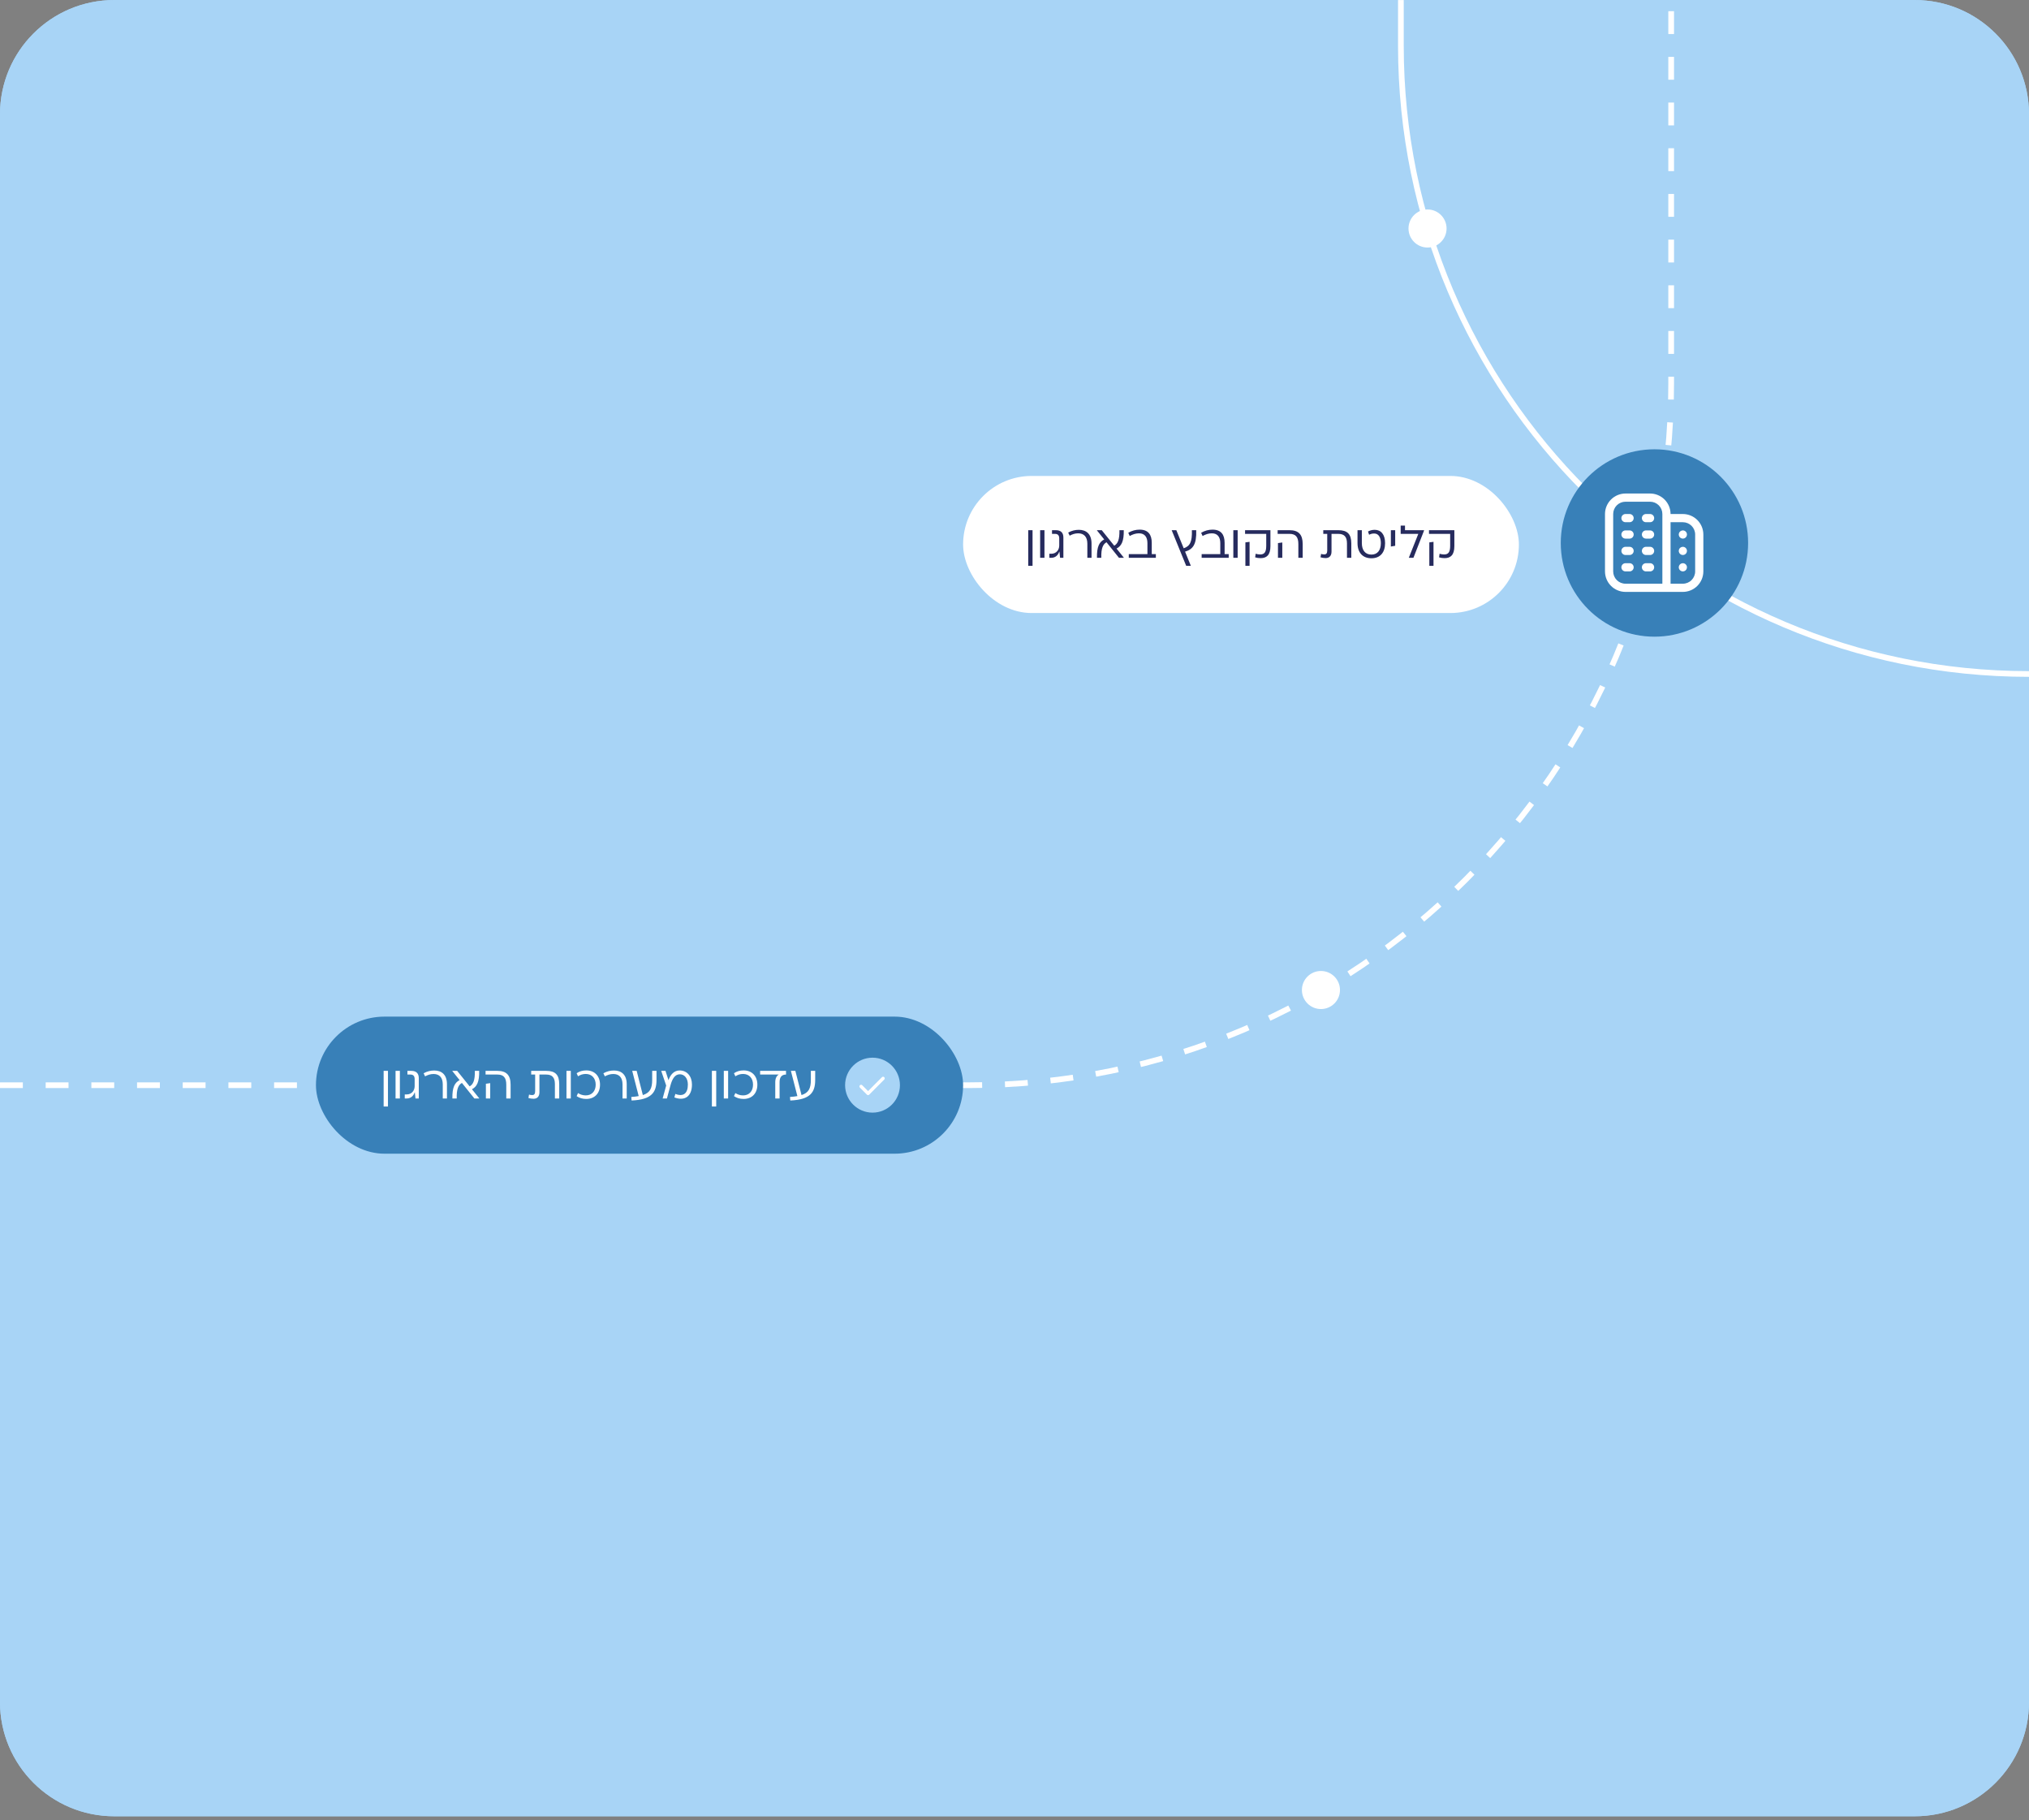 <svg width="533" height="478" viewBox="0 0 533 478" fill="none" xmlns="http://www.w3.org/2000/svg">
<rect x="0" y="0" width="533" height="478" fill="#808080" stroke="none"/>
<path d="M503 0.012C519.568 0.012 533 13.443 533 30.012V447.012C533 463.58 519.568 477.012 503 477.012H30C13.431 477.012 8.81885e-07 463.58 0 447.012V30.012C2.8027e-06 13.443 13.431 0.012 30 0.012H503Z" fill="#A8D4F6"/>
<path d="M503 0.012C519.569 0.012 533 13.443 533 30.012V447.012C533 463.58 519.569 477.012 503 477.012H30C13.431 477.012 8.81886e-07 463.58 0 447.012V30.012C2.8027e-06 13.443 13.431 0.012 30 0.012H503ZM358.001 249.012C355.24 249.012 353.001 251.25 353.001 254.012C353.001 256.773 355.24 259.012 358.001 259.012C360.762 259.012 363.001 256.773 363.001 254.012C363.001 251.25 360.762 249.012 358.001 249.012ZM374.001 53.012C371.24 53.012 369.001 55.25 369.001 58.012C369.001 60.773 371.24 63.012 374.001 63.012C376.762 63.012 379.001 60.773 379.001 58.012C379.001 55.25 376.762 53.012 374.001 53.012Z" fill="#A8D4F6"/>
<path d="M0.001 285.012L254.691 285.012C356.483 285.012 439.001 202.493 439.001 100.702L439.001 0.012" stroke="white" stroke-width="1.5" stroke-dasharray="6 6"/>
<path d="M533.001 177.012V177.012C441.874 177.012 368.001 103.139 368.001 12.012L368.001 0.012" stroke="white" stroke-width="1.5"/>
<circle cx="347" cy="260.012" r="5" fill="white"/>
<circle cx="375" cy="60.012" r="5" fill="white"/>
<circle cx="434.607" cy="142.607" r="24.607" fill="#3880B8"/>
<g clip-path="url(#clip0_44_307)">
<rect width="25.838" height="25.838" transform="translate(421.616 129.615)" fill="#3880B8"/>
<path d="M429.153 144.687C429.153 144.973 429.04 145.247 428.838 145.448C428.636 145.65 428.362 145.764 428.077 145.764H427C426.715 145.764 426.441 145.65 426.239 145.448C426.037 145.247 425.923 144.973 425.923 144.687C425.923 144.402 426.037 144.128 426.239 143.926C426.441 143.724 426.715 143.611 427 143.611H428.077C428.362 143.611 428.636 143.724 428.838 143.926C429.04 144.128 429.153 144.402 429.153 144.687ZM433.459 143.611H432.383C432.097 143.611 431.824 143.724 431.622 143.926C431.42 144.128 431.306 144.402 431.306 144.687C431.306 144.973 431.42 145.247 431.622 145.448C431.824 145.65 432.097 145.764 432.383 145.764H433.459C433.745 145.764 434.019 145.65 434.221 145.448C434.423 145.247 434.536 144.973 434.536 144.687C434.536 144.402 434.423 144.128 434.221 143.926C434.019 143.724 433.745 143.611 433.459 143.611ZM428.077 147.917H427C426.715 147.917 426.441 148.03 426.239 148.232C426.037 148.434 425.923 148.708 425.923 148.993C425.923 149.279 426.037 149.553 426.239 149.755C426.441 149.957 426.715 150.07 427 150.07H428.077C428.362 150.07 428.636 149.957 428.838 149.755C429.04 149.553 429.153 149.279 429.153 148.993C429.153 148.708 429.04 148.434 428.838 148.232C428.636 148.03 428.362 147.917 428.077 147.917ZM433.459 147.917H432.383C432.097 147.917 431.824 148.03 431.622 148.232C431.42 148.434 431.306 148.708 431.306 148.993C431.306 149.279 431.42 149.553 431.622 149.755C431.824 149.957 432.097 150.07 432.383 150.07H433.459C433.745 150.07 434.019 149.957 434.221 149.755C434.423 149.553 434.536 149.279 434.536 148.993C434.536 148.708 434.423 148.434 434.221 148.232C434.019 148.03 433.745 147.917 433.459 147.917ZM428.077 134.998H427C426.715 134.998 426.441 135.112 426.239 135.313C426.037 135.515 425.923 135.789 425.923 136.075C425.923 136.36 426.037 136.634 426.239 136.836C426.441 137.038 426.715 137.151 427 137.151H428.077C428.362 137.151 428.636 137.038 428.838 136.836C429.04 136.634 429.153 136.36 429.153 136.075C429.153 135.789 429.04 135.515 428.838 135.313C428.636 135.112 428.362 134.998 428.077 134.998ZM433.459 134.998H432.383C432.097 134.998 431.824 135.112 431.622 135.313C431.42 135.515 431.306 135.789 431.306 136.075C431.306 136.36 431.42 136.634 431.622 136.836C431.824 137.038 432.097 137.151 432.383 137.151H433.459C433.745 137.151 434.019 137.038 434.221 136.836C434.423 136.634 434.536 136.36 434.536 136.075C434.536 135.789 434.423 135.515 434.221 135.313C434.019 135.112 433.745 134.998 433.459 134.998ZM428.077 139.304H427C426.715 139.304 426.441 139.418 426.239 139.62C426.037 139.822 425.923 140.095 425.923 140.381C425.923 140.666 426.037 140.94 426.239 141.142C426.441 141.344 426.715 141.458 427 141.458H428.077C428.362 141.458 428.636 141.344 428.838 141.142C429.04 140.94 429.153 140.666 429.153 140.381C429.153 140.095 429.04 139.822 428.838 139.62C428.636 139.418 428.362 139.304 428.077 139.304ZM433.459 139.304H432.383C432.097 139.304 431.824 139.418 431.622 139.62C431.42 139.822 431.306 140.095 431.306 140.381C431.306 140.666 431.42 140.94 431.622 141.142C431.824 141.344 432.097 141.458 432.383 141.458H433.459C433.745 141.458 434.019 141.344 434.221 141.142C434.423 140.94 434.536 140.666 434.536 140.381C434.536 140.095 434.423 139.822 434.221 139.62C434.019 139.418 433.745 139.304 433.459 139.304ZM447.455 140.381V150.07C447.453 151.497 446.885 152.865 445.876 153.874C444.867 154.884 443.499 155.451 442.072 155.453H427C425.573 155.451 424.205 154.884 423.196 153.874C422.187 152.865 421.619 151.497 421.617 150.07V134.998C421.619 133.571 422.187 132.203 423.196 131.194C424.205 130.185 425.573 129.617 427 129.615H433.459C434.887 129.617 436.255 130.185 437.264 131.194C438.273 132.203 438.841 133.571 438.842 134.998H442.072C443.499 135 444.867 135.567 445.876 136.577C446.885 137.586 447.453 138.954 447.455 140.381ZM427 153.3H436.689V134.998C436.689 134.142 436.349 133.32 435.743 132.714C435.138 132.109 434.316 131.768 433.459 131.768H427C426.143 131.768 425.322 132.109 424.716 132.714C424.111 133.32 423.77 134.142 423.77 134.998V150.07C423.77 150.927 424.111 151.748 424.716 152.354C425.322 152.96 426.143 153.3 427 153.3ZM445.302 140.381C445.302 139.524 444.961 138.703 444.356 138.097C443.75 137.491 442.929 137.151 442.072 137.151H438.842V153.3H442.072C442.929 153.3 443.75 152.96 444.356 152.354C444.961 151.748 445.302 150.927 445.302 150.07V140.381ZM442.072 143.611C441.859 143.611 441.651 143.674 441.474 143.792C441.297 143.91 441.159 144.079 441.077 144.275C440.996 144.472 440.975 144.688 441.016 144.897C441.058 145.106 441.16 145.298 441.311 145.448C441.461 145.599 441.653 145.702 441.862 145.743C442.071 145.785 442.287 145.763 442.484 145.682C442.681 145.6 442.849 145.462 442.967 145.285C443.085 145.108 443.149 144.9 443.149 144.687C443.149 144.402 443.035 144.128 442.833 143.926C442.631 143.724 442.358 143.611 442.072 143.611ZM442.072 147.917C441.859 147.917 441.651 147.98 441.474 148.098C441.297 148.217 441.159 148.385 441.077 148.582C440.996 148.778 440.975 148.995 441.016 149.204C441.058 149.412 441.16 149.604 441.311 149.755C441.461 149.905 441.653 150.008 441.862 150.049C442.071 150.091 442.287 150.07 442.484 149.988C442.681 149.907 442.849 149.769 442.967 149.592C443.085 149.415 443.149 149.206 443.149 148.993C443.149 148.708 443.035 148.434 442.833 148.232C442.631 148.03 442.358 147.917 442.072 147.917ZM442.072 139.304C441.859 139.304 441.651 139.368 441.474 139.486C441.297 139.604 441.159 139.772 441.077 139.969C440.996 140.166 440.975 140.382 441.016 140.591C441.058 140.8 441.16 140.992 441.311 141.142C441.461 141.293 441.653 141.395 441.862 141.437C442.071 141.478 442.287 141.457 442.484 141.376C442.681 141.294 442.849 141.156 442.967 140.979C443.085 140.802 443.149 140.594 443.149 140.381C443.149 140.095 443.035 139.822 442.833 139.62C442.631 139.418 442.358 139.304 442.072 139.304Z" fill="white"/>
</g>
<rect x="253" y="125" width="146" height="36" rx="18" fill="white"/>
<path d="M270.105 139.246H271.241V148.604H270.105V139.246ZM273.236 139.246H274.372V146.5H273.236V139.246ZM276.354 139.246H277.358C278.676 139.246 279.34 139.899 279.34 141.168V146.5H278.47L278.301 144.892L278.264 144.88C277.926 145.859 277.213 146.5 276.137 146.5H275.653V145.436H276.137C277.527 145.436 278.252 144.372 278.252 143.272V141.398C278.252 140.612 277.89 140.213 277.152 140.213H276.354V139.246ZM286.736 142.752V146.5H285.636V142.801C285.636 140.963 284.717 140.068 283.218 140.068C282.384 140.068 281.682 140.322 280.993 140.685L280.606 139.875C281.574 139.343 282.492 139.149 283.399 139.149C285.346 139.149 286.736 140.237 286.736 142.752ZM293.303 144.07L295.214 146.452V146.5H293.944L290.668 142.414C289.713 142.946 289.241 144.046 289.302 146.5H288.165C288.105 143.598 288.77 142.329 290.063 141.676L288.153 139.294V139.246H289.423L292.699 143.32C293.654 142.788 294.113 141.688 294.065 139.246H295.202C295.262 142.136 294.597 143.417 293.303 144.07ZM302.555 142.571V145.533H303.631V146.5H296.522V145.533H301.418V142.643C301.418 141.12 300.753 140.068 299.206 140.068C298.311 140.068 297.525 140.358 296.764 140.769L296.389 139.923C297.344 139.367 298.348 139.101 299.375 139.101C301.648 139.101 302.555 140.431 302.555 142.571ZM313.098 139.246H314.235C314.356 142.97 313.388 144.263 311.309 144.88L312.808 148.567V148.604H311.599L307.803 139.282V139.246H309.012L310.946 143.997C312.554 143.453 313.195 142.389 313.098 139.246ZM321.695 142.571V145.533H322.771V146.5H315.663V145.533H320.559V142.643C320.559 141.12 319.894 140.068 318.347 140.068C317.452 140.068 316.666 140.358 315.904 140.769L315.53 139.923C316.485 139.367 317.488 139.101 318.516 139.101C320.789 139.101 321.695 140.431 321.695 142.571ZM323.986 139.246H325.122V146.5H323.986V139.246ZM327.068 140.213V139.246H333.729V143.441C333.729 145.799 332.702 146.585 331.179 146.585C330.634 146.585 330.187 146.524 329.716 146.379L329.849 145.436C330.223 145.545 330.659 145.617 331.033 145.617C332.134 145.617 332.629 145.049 332.629 143.332V140.213H327.068ZM327.153 142.45L328.253 142.305V148.604H327.153V142.45ZM335.627 140.213V139.246H338.746C341.115 139.246 342.203 140.383 342.203 142.873V146.5H341.067V142.873C341.067 141.023 340.354 140.213 338.746 140.213H335.627ZM335.711 146.5V142.631L336.848 142.474V146.5H335.711ZM347.613 139.246H351.578C353.96 139.246 354.975 140.286 354.975 142.728V146.5H353.839V142.728C353.839 141.011 353.15 140.213 351.554 140.213H349.777V144.856C349.777 146.028 349.148 146.573 348.229 146.573C347.806 146.573 347.226 146.488 346.887 146.367L347.044 145.472C347.286 145.557 347.54 145.605 347.879 145.605C348.435 145.605 348.652 145.279 348.652 144.541V140.213H347.613V139.246ZM361.129 139.149C362.749 139.149 363.85 140.334 363.85 142.643C363.85 145.11 362.556 146.621 360.259 146.621C357.95 146.621 356.608 145.11 356.608 142.643V139.246H357.744V142.643C357.744 144.505 358.639 145.654 360.259 145.654C361.867 145.654 362.737 144.505 362.737 142.643C362.737 141.132 362.133 140.117 360.996 140.117C360.452 140.117 360.09 140.225 359.654 140.443L359.364 139.597C359.812 139.343 360.404 139.149 361.129 139.149ZM365.368 143.538V139.246H366.504V143.345L365.368 143.538ZM369.082 138.037V139.246H374.076V139.367L371.295 146.5H370.098V146.452L372.576 140.213H367.946V138.037H369.082ZM375.384 140.213V139.246H382.046V143.441C382.046 145.799 381.018 146.585 379.495 146.585C378.951 146.585 378.504 146.524 378.032 146.379L378.165 145.436C378.54 145.545 378.975 145.617 379.35 145.617C380.45 145.617 380.946 145.049 380.946 143.332V140.213H375.384ZM375.469 142.45L376.569 142.305V148.604H375.469V142.45Z" fill="#262B5E"/>
<rect x="83" y="267" width="170" height="36" rx="18" fill="#3880B8"/>
<path d="M100.778 281.246H101.915V290.604H100.778V281.246ZM103.909 281.246H105.046V288.5H103.909V281.246ZM107.028 281.246H108.032C109.349 281.246 110.014 281.899 110.014 283.168V288.5H109.144L108.975 286.892L108.938 286.88C108.6 287.859 107.886 288.5 106.81 288.5H106.327V287.436H106.81C108.201 287.436 108.926 286.372 108.926 285.272V283.398C108.926 282.612 108.564 282.213 107.826 282.213H107.028V281.246ZM117.41 284.752V288.5H116.31V284.801C116.31 282.963 115.391 282.068 113.892 282.068C113.057 282.068 112.356 282.322 111.667 282.685L111.28 281.875C112.247 281.343 113.166 281.149 114.073 281.149C116.019 281.149 117.41 282.237 117.41 284.752ZM123.977 286.07L125.887 288.452V288.5H124.618L121.342 284.414C120.387 284.946 119.915 286.046 119.976 288.5H118.839C118.779 285.598 119.444 284.329 120.737 283.676L118.827 281.294V281.246H120.096L123.373 285.32C124.328 284.788 124.787 283.688 124.739 281.246H125.875C125.936 284.136 125.271 285.417 123.977 286.07ZM127.554 282.213V281.246H130.674C133.043 281.246 134.131 282.383 134.131 284.873V288.5H132.995V284.873C132.995 283.023 132.281 282.213 130.674 282.213H127.554ZM127.639 288.5V284.631L128.775 284.474V288.5H127.639ZM139.54 281.246H143.506C145.888 281.246 146.903 282.286 146.903 284.728V288.5H145.767V284.728C145.767 283.011 145.078 282.213 143.482 282.213H141.704V286.856C141.704 288.028 141.076 288.573 140.157 288.573C139.734 288.573 139.154 288.488 138.815 288.367L138.972 287.472C139.214 287.557 139.468 287.605 139.806 287.605C140.362 287.605 140.58 287.279 140.58 286.541V282.213H139.54V281.246ZM148.808 281.246H149.944V288.5H148.808V281.246ZM154.006 281.125C156.194 281.125 157.621 282.588 157.621 284.873C157.621 287.158 156.194 288.621 154.006 288.621C153.003 288.621 152.205 288.367 151.479 287.883L151.842 287.085C152.41 287.436 153.051 287.69 153.873 287.69C155.469 287.69 156.484 286.566 156.484 284.873C156.484 283.18 155.469 282.056 153.873 282.056C153.051 282.056 152.41 282.31 151.842 282.673L151.479 281.863C152.205 281.379 153.003 281.125 154.006 281.125ZM164.632 284.752V288.5H163.532V284.801C163.532 282.963 162.613 282.068 161.114 282.068C160.28 282.068 159.579 282.322 158.89 282.685L158.503 281.875C159.47 281.343 160.389 281.149 161.296 281.149C163.242 281.149 164.632 282.237 164.632 284.752ZM171.322 283.616V281.246H172.458V283.616C172.458 286.88 171.189 288.802 165.918 289.032L165.833 288.101C166.571 288.053 167.223 287.968 167.78 287.871L166.075 281.246H167.248L168.868 287.605C170.742 287.001 171.322 285.84 171.322 283.616ZM178.531 281.137C180.477 281.137 181.771 282.661 181.771 284.837C181.771 287.871 179.958 289.274 177.153 288.222L177.407 287.303C179.546 288.137 180.695 287.134 180.695 284.837C180.695 283.193 179.8 282.141 178.579 282.141C177.237 282.141 176.56 283.459 176.125 285.054L175.194 288.5H174.07L175.001 285.103L173.695 281.246H174.819L175.605 283.7C176.089 282.274 177.056 281.137 178.531 281.137ZM187.007 281.246H188.143V290.604H187.007V281.246ZM190.138 281.246H191.274V288.5H190.138V281.246ZM195.336 281.125C197.524 281.125 198.951 282.588 198.951 284.873C198.951 287.158 197.524 288.621 195.336 288.621C194.333 288.621 193.535 288.367 192.809 287.883L193.172 287.085C193.74 287.436 194.381 287.69 195.203 287.69C196.799 287.69 197.814 286.566 197.814 284.873C197.814 283.18 196.799 282.056 195.203 282.056C194.381 282.056 193.74 282.31 193.172 282.673L192.809 281.863C193.535 281.379 194.333 281.125 195.336 281.125ZM199.676 282.213V281.246H206.482V282.213C205.37 282.213 204.79 282.866 204.79 284.208V288.5H203.653V284.244C203.653 283.18 204.016 282.564 204.56 282.213H199.676ZM213.007 283.616V281.246H214.144V283.616C214.144 286.88 212.874 288.802 207.603 289.032L207.519 288.101C208.256 288.053 208.909 287.968 209.465 287.871L207.76 281.246H208.933L210.553 287.605C212.427 287.001 213.007 285.84 213.007 283.616Z" fill="white"/>
<ellipse cx="229.203" cy="284.999" rx="7.203" ry="7.216" fill="#A8D4F6"/>
<path d="M228.032 286.563L231.676 282.912C231.762 282.826 231.862 282.783 231.977 282.783C232.092 282.783 232.192 282.826 232.278 282.912C232.364 282.999 232.407 283.101 232.407 283.22C232.407 283.338 232.364 283.44 232.278 283.526L228.333 287.489C228.247 287.575 228.147 287.618 228.032 287.618C227.918 287.618 227.817 287.575 227.731 287.489L225.883 285.637C225.797 285.55 225.756 285.448 225.759 285.33C225.762 285.212 225.807 285.109 225.894 285.023C225.98 284.936 226.082 284.893 226.2 284.894C226.318 284.894 226.42 284.937 226.506 285.023L228.032 286.563Z" fill="white"/>
<defs>
<clipPath id="clip0_44_307">
<rect width="25.838" height="25.838" fill="white" transform="translate(421.616 129.615)"/>
</clipPath>
</defs>
</svg>
